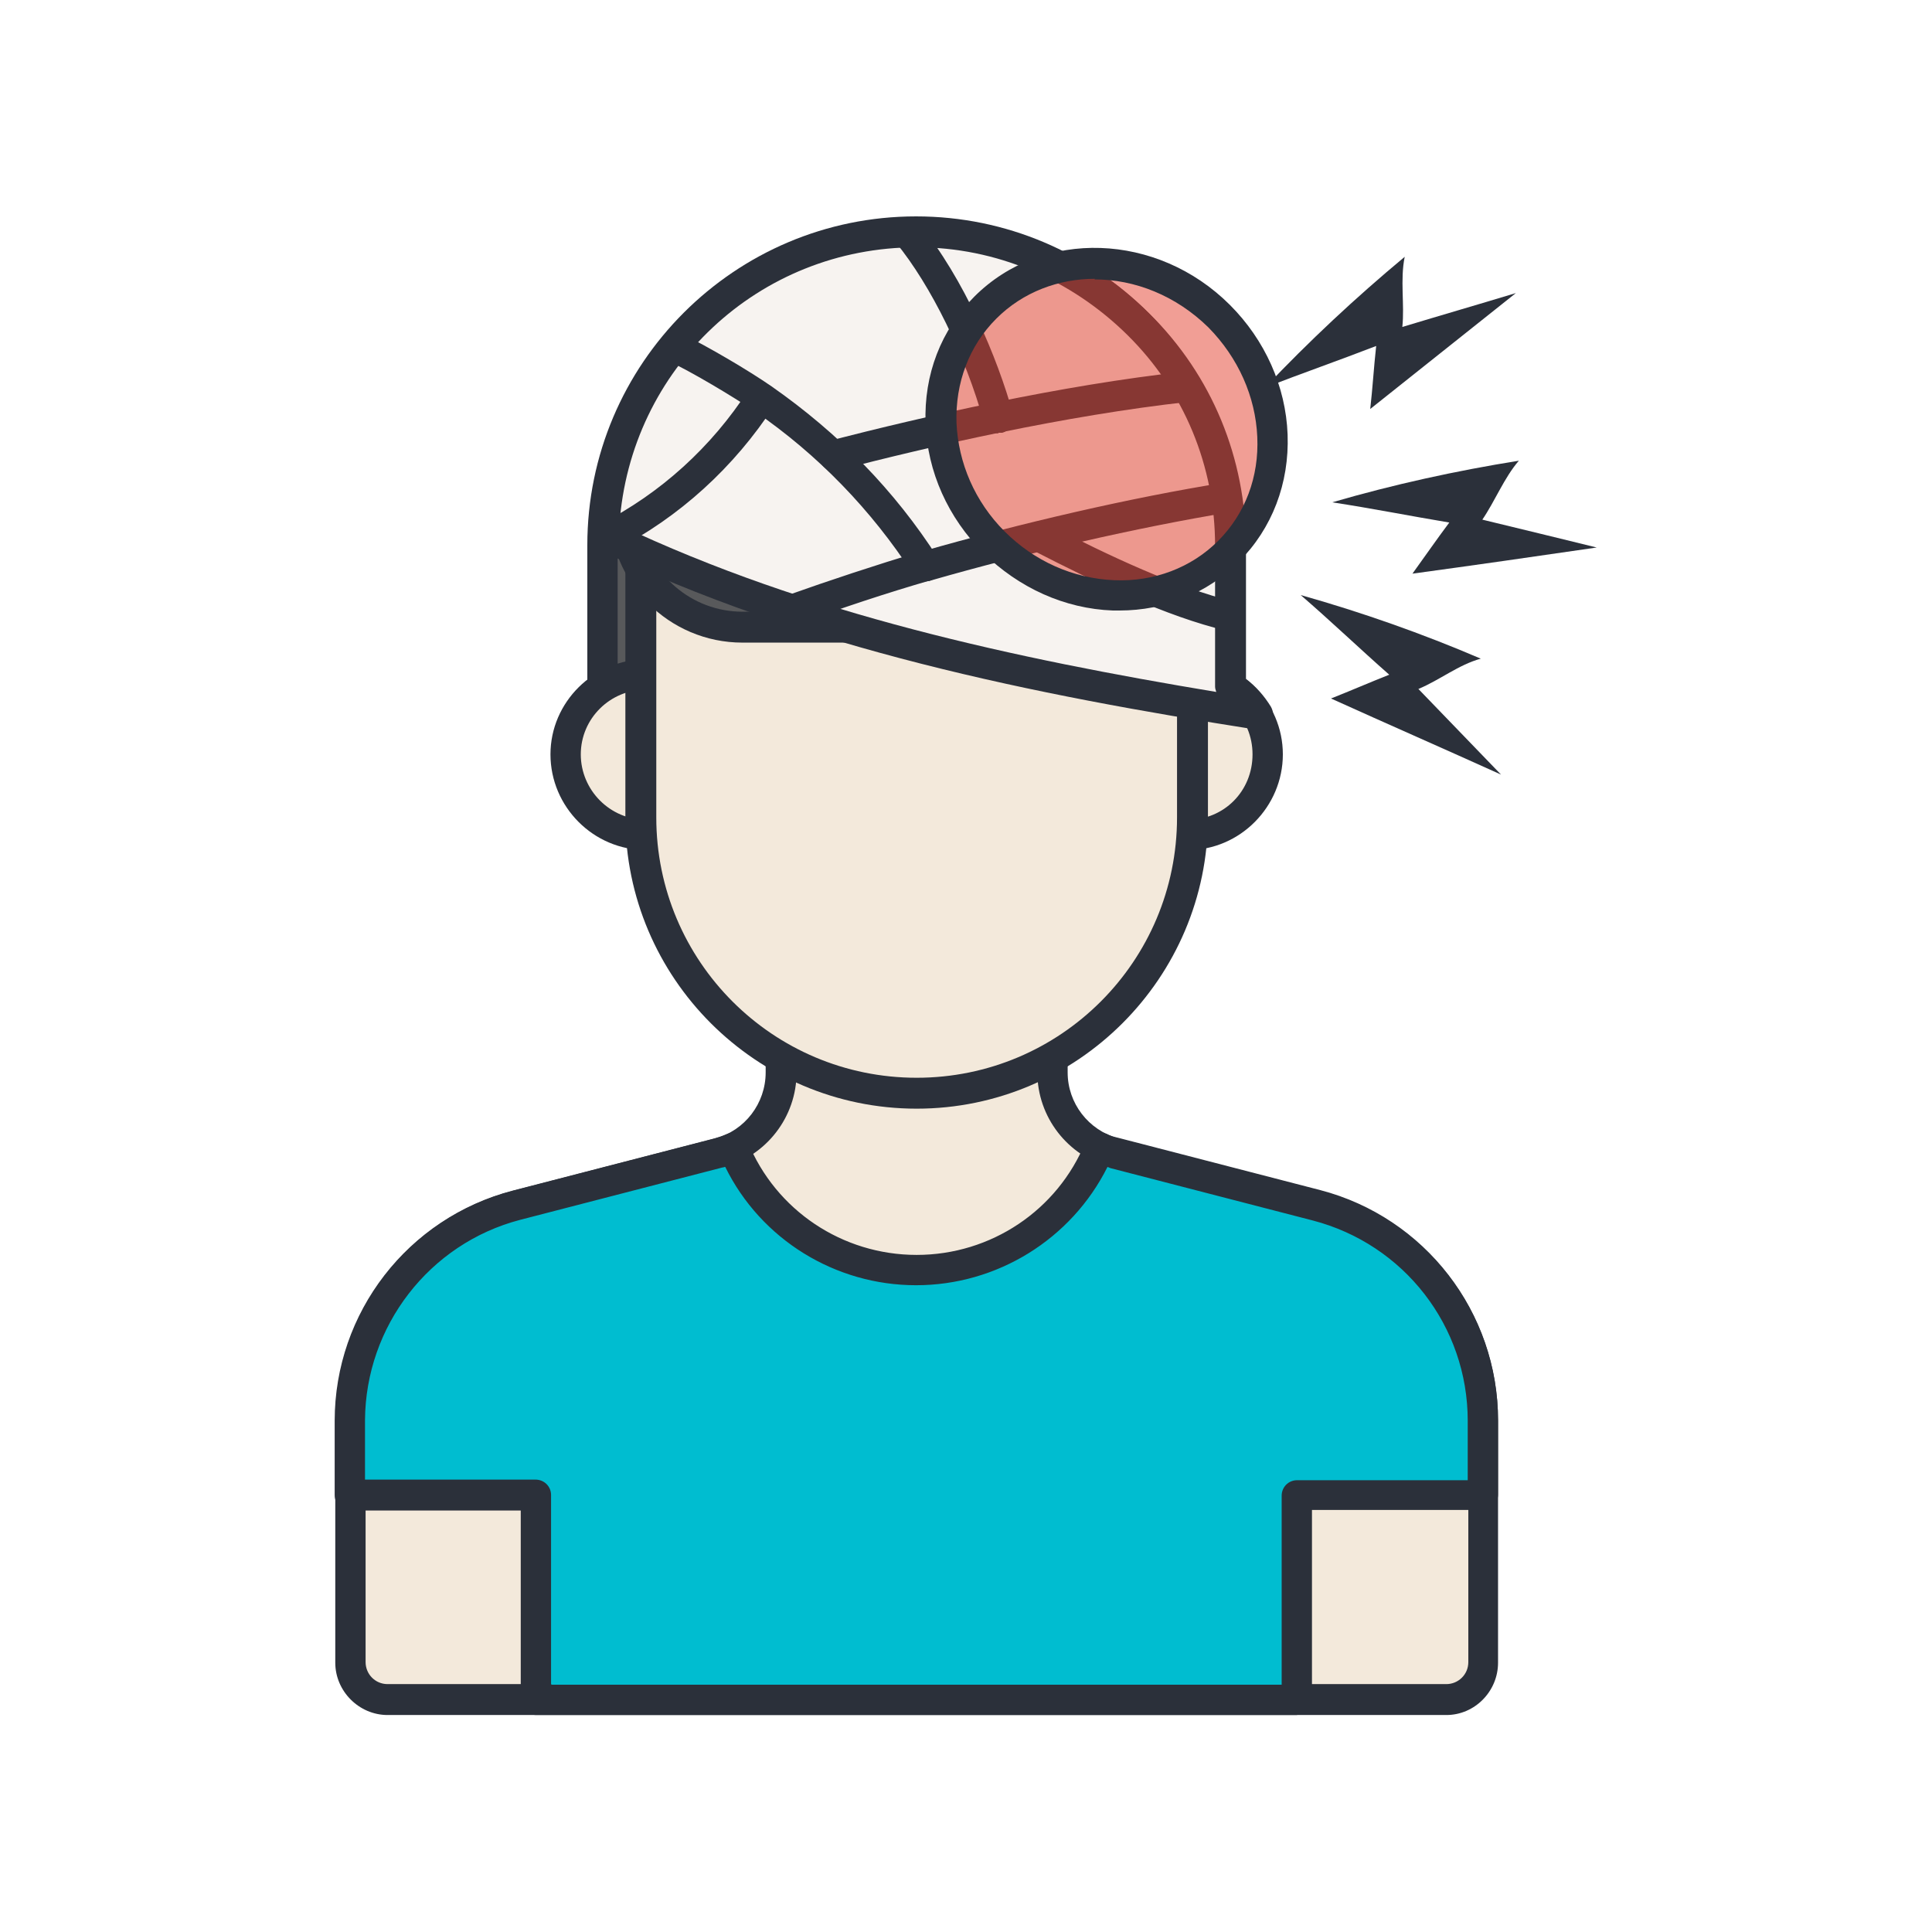 <svg xmlns="http://www.w3.org/2000/svg" xmlns:svgjs="http://svgjs.com/svgjs" viewBox="0 0 325 325"><defs><style>      .cls-1 {        fill: #58595b;      }      .cls-2 {        fill: #2b303a;      }      .cls-3 {        fill: #e43e2d;        isolation: isolate;        opacity: .5;      }      .cls-4 {        fill: #f3e9db;      }      .cls-5 {        fill: #00bdd0;      }      .cls-6 {        fill: #f7f3f0;      }    </style></defs><g><g id="Layer_1"><g id="SvgjsSvg1073"><g id="SvgjsG1075"><path class="cls-1" d="M101.5,130.5v-38.7c0-29.1,23.6-52.7,52.8-52.7s52.8,23.6,52.8,52.8v38.7h-105.6Z"></path><path class="cls-2" d="M206.9,133h-105.5c-1.4,0-2.6-1.1-2.6-2.6v-38.7c0-30.5,24.8-55.3,55.3-55.3s55.3,24.8,55.3,55.3v38.7c0,1.4-1.2,2.6-2.6,2.6h.1ZM104,127.9h100.3v-36.1c0-27.7-22.5-50.2-50.2-50.2s-50.2,22.5-50.2,50.2v36.1h0Z"></path><path class="cls-4" d="M249.5,239v40.7c0,3.4-2.8,6.2-6.2,6.2H65.2c-3.4,0-6.2-2.8-6.2-6.2v-40.7c0-17,11.5-31.9,28-36.2l34-8.8c6.2-1.6,10.4-7.1,10.4-13.5v-25h45.6v25c0,6.4,4.3,11.9,10.4,13.5l34,8.8c16.5,4.3,28,19.2,28,36.2h.1Z"></path><path class="cls-2" d="M243.2,288.5H65.2c-4.8,0-8.8-4-8.8-8.8v-40.7c0-18.2,12.3-34.1,29.9-38.7l34-8.8c5-1.3,8.5-5.9,8.5-11.1v-25c0-1.4,1.1-2.6,2.6-2.6h45.6c1.4,0,2.6,1.1,2.6,2.6v25c0,5.2,3.5,9.7,8.5,11.1l34,8.8c17.6,4.6,29.9,20.5,29.9,38.7v40.7c0,4.8-3.9,8.8-8.7,8.8h-.1ZM134,158v22.4c0,7.5-5.1,14.1-12.4,16l-34,8.8c-15.4,4-26.1,17.9-26.1,33.7v40.7c0,2,1.6,3.7,3.7,3.7h178.1c2,0,3.7-1.6,3.7-3.7v-40.7c0-15.8-10.7-29.7-26.1-33.7l-34-8.8c-7.3-1.9-12.4-8.5-12.4-16v-22.4h-40.5Z"></path><path class="cls-5" d="M249.5,239v12.5h-31.3v34.4H90.2v-34.4h-31.3v-12.5c0-17.1,11.5-31.9,28-36.2l34-8.8c.8-.2,1.7-.5,2.5-.9,5,12.1,16.9,20.6,30.8,20.6s25.8-8.5,30.9-20.6c.8.4,1.6.7,2.5.9l34,8.8c16.4,4.3,27.9,19.1,27.9,36.2h0Z"></path><path class="cls-2" d="M218.2,288.5H90.2c-1.4,0-2.6-1.1-2.6-2.6v-31.8h-28.7c-1.4,0-2.6-1.1-2.6-2.6v-12.5c0-18.2,12.3-34.1,29.9-38.7l34-8.8c.7-.2,1.3-.4,2-.7s1.4-.4,2.1-.1,1.2.8,1.5,1.4c4.7,11.5,15.9,19,28.4,19s23.7-7.5,28.4-19c.6-1.3,2.1-2,3.4-1.4h.1c.5.3,1.1.5,2,.7l34,8.8c17.6,4.6,29.9,20.5,29.9,38.7v12.5c0,1.4-1.1,2.6-2.6,2.6h-28.7v31.8c0,1.4-1.1,2.6-2.5,2.6h0ZM92.8,283.4h122.8v-31.8c0-1.4,1.1-2.6,2.6-2.6h28.7v-10c0-15.9-10.7-29.7-26.1-33.7l-34-8.8-.5-.2c-6.1,12.2-18.6,19.9-32.2,19.9s-26.1-7.7-32.1-19.9c-.2,0-.3.1-.5.1l-34,8.8c-15.3,4-26,17.9-26.1,33.7v10h28.7c1.4,0,2.6,1.1,2.6,2.6v31.8h0Z"></path><path class="cls-4" d="M213.3,126.9c0,7.4-5.9,13.5-13.4,13.6h-.1c-7.5,0-13.6-6-13.6-13.6s6.1-13.5,13.6-13.5,13.5,6,13.5,13.5ZM122.2,126.9c0,7.6-6,13.6-13.5,13.6s-13.6-6-13.6-13.6,6.1-13.5,13.6-13.5,13.5,6,13.5,13.5Z"></path><path class="cls-2" d="M199.8,143c-8.9,0-16.1-7.3-16.1-16.1s7.3-16,16.1-16,16,7.2,16,16-7.2,16.1-16,16.1ZM199.8,116c-6.1,0-11,4.9-11,10.9s4.9,11,11,11,10.9-4.8,10.9-11-4.9-10.9-10.9-10.9ZM108.7,143c-8.9,0-16.1-7.3-16.1-16.1s7.3-16,16.1-16,16,7.2,16,16-7.2,16.1-16,16.1ZM108.7,116c-6.1,0-11,4.9-11,10.9s4.9,11,11,11,10.9-4.8,10.9-11-4.9-10.9-10.9-10.9Z"></path><path class="cls-4" d="M200.6,86.8v50.7c0,25.6-20.8,46.4-46.4,46.4s-46.4-20.8-46.4-46.4v-50.7h92.8Z"></path><path class="cls-2" d="M154.2,186.5c-27,0-49-22-49-49v-50.7c0-1.4,1.1-2.6,2.6-2.6h92.8c1.4,0,2.6,1.1,2.6,2.6v50.7c0,27-22,49-49,49h0ZM110.4,89.4v48.1c0,24.2,19.6,43.8,43.8,43.8s43.8-19.6,43.8-43.8v-48.1h-87.6Z"></path><path class="cls-1" d="M203.4,85.7h-98.3c0,11,8.9,19.9,19.9,19.9h58.6c11,0,19.9-8.9,19.9-19.9h0Z"></path><path class="cls-2" d="M183.5,108.1h-58.6c-12.4,0-22.4-10.1-22.4-22.4s1.1-2.6,2.6-2.6h98.3c1.4,0,2.6,1.1,2.6,2.6,0,12.4-10.1,22.4-22.5,22.4ZM107.8,88.2c1.3,8.5,8.6,14.7,17.1,14.7h58.6c8.7,0,15.8-6.4,17.1-14.7h-92.8Z"></path><path class="cls-6" d="M211.5,120.1c-38-6-75.9-13.7-110-30.2,1-28.2,24.2-50.8,52.7-50.8s27.8,5.9,37.3,15.4c9.5,9.5,15.4,22.7,15.4,37.3v23.7c1.9,1.2,3.4,2.8,4.5,4.7h.1Z"></path><path class="cls-2" d="M211.5,122.7h-.4c-36.9-5.8-75.8-13.5-110.7-30.4-.9-.4-1.5-1.4-1.4-2.4,1-29.8,25.5-53.4,55.3-53.3,14.8,0,28.6,5.8,39.1,16.2s16.2,24.3,16.2,39.1v22.3c1.7,1.3,3.1,2.9,4.2,4.7.5.9.5,2-.1,2.8-.5.7-1.2,1.1-2.1,1.1h0ZM104.2,88.3c31.6,15,66.7,22.5,100.4,28.1-.1-.3-.2-.6-.2-.9v-23.7c0-13.4-5.2-26-14.7-35.4s-22.1-14.8-35.5-14.8c-26.6,0-48.2,20.4-50,46.7h0Z"></path><path class="cls-2" d="M155.7,97.8c-1.4,0-2.6-1.2-2.5-2.6,0-1.1.8-2.1,1.8-2.4,16.7-4.8,35.3-9.1,50.9-11.6,1.4-.3,2.7.7,2.9,2.1s-.7,2.7-2.1,2.9c-15.2,2.5-34,6.8-50.3,11.5-.2,0-.4,0-.7,0h0ZM140.3,79.2c-1.2,0-2.2-.8-2.5-2-.4-1.4.5-2.8,1.9-3.1,15.6-4,38.6-9.3,59.7-11.6,1.4-.2,2.7.9,2.8,2.3s-.9,2.7-2.3,2.8c-20.8,2.3-43.5,7.5-58.9,11.5-.3.2-.5.2-.7.2h0Z"></path><path class="cls-2" d="M168,72.9c-1.1,0-2.2-.7-2.5-1.9-3.1-11.2-8.9-23-14.8-30.2-.9-1.1-.7-2.7.3-3.6h0c1.1-.9,2.7-.7,3.6.4,7.6,9.3,13.2,22.6,15.8,32,.4,1.4-.4,2.8-1.8,3.2h-.7,0ZM155.8,97.8c-.8,0-1.6-.4-2.2-1.2-7-10.8-16-20.1-26.6-27.4-3.9-2.6-10.4-6.5-14.6-8.5-1.3-.6-1.8-2.2-1.2-3.4.6-1.3,2.2-1.8,3.4-1.2,4.5,2.2,11.3,6.2,15.2,8.9,11.3,7.9,20.7,17.5,28,28.9.8,1.2.4,2.8-.8,3.5-.4.3-.9.4-1.4.4h.2Z"></path><path class="cls-2" d="M102.4,92.9c-.9,0-1.9-.5-2.3-1.4-.7-1.2-.2-2.7,1-3.4h0c10-5.1,18.6-12.9,24.8-22.5.8-1.2,2.4-1.5,3.5-.8s1.5,2.4.8,3.5c-6.7,10.3-15.9,18.7-26.8,24.3-.4.2-.8.3-1.1.3h.1ZM133.1,105.2c-1.4,0-2.6-1.2-2.5-2.6,0-1.1.7-2,1.7-2.4,7.3-2.6,14.9-5.1,22.8-7.5,1.4-.4,2.8.4,3.2,1.7s-.4,2.8-1.7,3.2c-7.6,2.2-15.1,4.7-22.5,7.4-.3,0-.6.2-.9.2h-.1ZM206.9,106.1h-.6c-10.1-2.4-21.6-7.9-32.5-13.5-1.3-.6-1.8-2.2-1.1-3.4.7-1.3,2.2-1.7,3.4-1.1,10.6,5.5,21.8,10.7,31.4,13.1,1.4.3,2.2,1.7,1.9,3.1-.3,1.1-1.3,1.9-2.4,2v-.2Z"></path><path class="cls-3" d="M167.2,91.2c11.3,11.3,29,12,39.5,1.5s9.8-28.2-1.5-39.5c-11.3-11.3-29-11.9-39.4-1.4s-9.8,28.1,1.5,39.4h0Z"></path><path class="cls-2" d="M188.4,102.7h-1.2c-8.1-.3-15.8-3.8-21.8-9.7-5.9-5.9-9.4-13.6-9.7-21.8-.3-8.2,2.6-15.7,8.2-21.3,11.5-11.5,30.8-10.8,43,1.4,5.9,5.9,9.4,13.7,9.7,21.8.3,8.2-2.6,15.8-8.2,21.4-5.3,5.3-12.4,8.2-20.1,8.2h.1ZM184.2,46.9c-6.1,0-12.1,2.2-16.6,6.7-4.6,4.6-6.9,10.8-6.7,17.5.3,6.8,3.1,13.3,8.1,18.3s11.5,7.9,18.4,8.2c6.7.3,13-2.1,17.5-6.6,4.6-4.6,6.9-10.8,6.6-17.5-.3-6.8-3.2-13.3-8.2-18.4-5.5-5.4-12.4-8.1-19.2-8.1h0Z"></path><path class="cls-2" d="M235.9,55c6.6-2,12.5-3.7,19.1-5.7-8.2,6.5-16.3,13-24.5,19.5.4-3.5.6-7,1-10.6-6.2,2.4-12.5,4.6-18.7,7,7.4-7.8,15.2-15.1,23.5-22-.8,3.9,0,8-.4,11.8h0ZM249.3,87.4c6.7,1.6,12.7,3.1,19.3,4.7-10.3,1.5-20.7,3-31,4.4,2.1-2.9,4.1-5.8,6.2-8.6-6.6-1.1-13.1-2.4-19.7-3.4,10.3-3,20.8-5.3,31.4-7-2.5,2.9-4,6.8-6.2,10h0ZM238.7,116l13.8,14.3c-9.5-4.3-19.1-8.5-28.6-12.8,3.3-1.3,6.5-2.7,9.8-4-5-4.4-9.8-9-14.9-13.4,10.3,2.9,20.5,6.5,30.3,10.7-3.7,1-6.9,3.6-10.5,5.1h0Z"></path></g></g></g></g></svg>